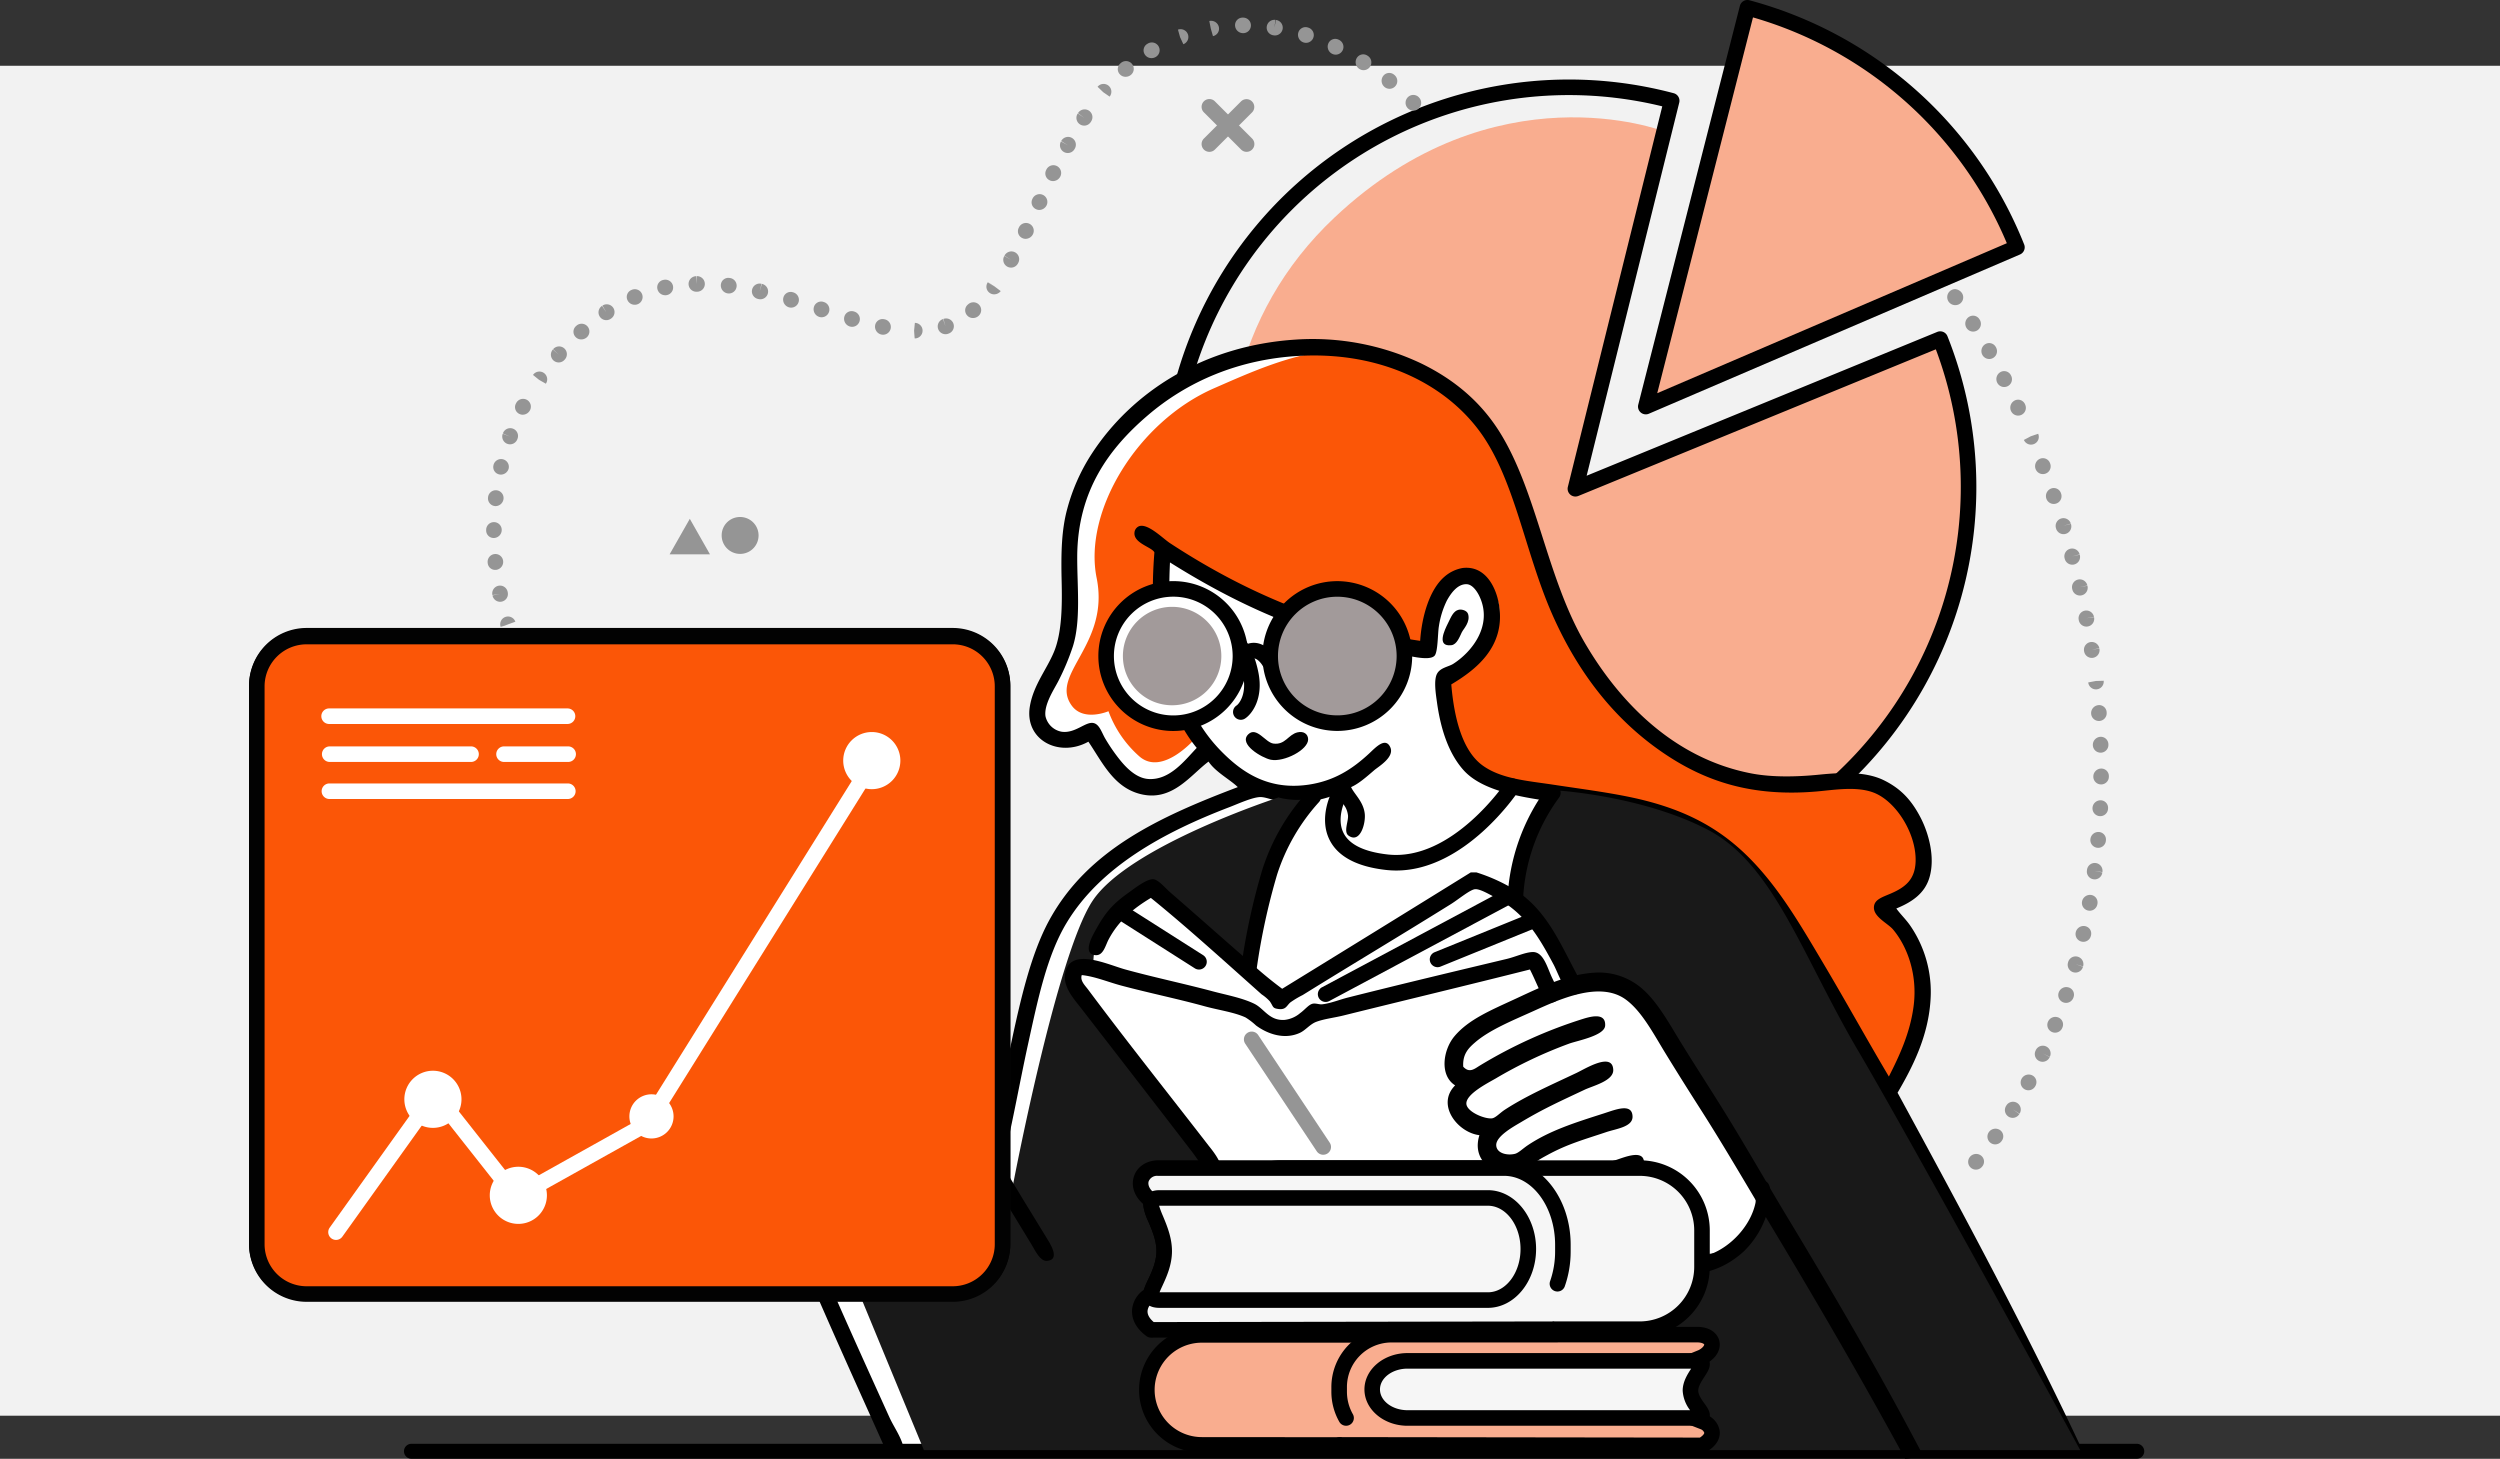 <?xml version="1.0" encoding="UTF-8"?> <svg xmlns="http://www.w3.org/2000/svg" width="763" height="445.229" viewBox="0 0 763 445.229"><rect x="0" y="0" width="763" height="445.229" fill="#333333" stroke="none"/><g id="Group_2023" data-name="Group 2023" transform="translate(-150 -2303.359)"><rect id="Rectangle_171" data-name="Rectangle 171" width="763" height="412" transform="translate(150 2323.432)" fill="#f2f2f2"></rect><g id="Group_2001" data-name="Group 2001" transform="translate(-1177.134 2040.27)"><path id="Path_1973" data-name="Path 1973" d="M2296.128,471.829l112.092-46.735s22.436,64.577-9.88,109.81c-37.181,52.043-131.129,73.828-165.288,43.319-33.463-29.888-73.992-130.786-11.019-190.176,48.9-46.12,100.311-26.408,100.311-26.408Z" transform="translate(-487.627 -58.551)" fill="#f9ad8f" fill-rule="evenodd"></path><g id="Group_1953" data-name="Group 1953" transform="translate(1681.436 287.359)"><path id="Path_1974" data-name="Path 1974" d="M2260.886,575.932a124.447,124.447,0,1,1,32.065-244.719,2.375,2.375,0,0,1,1.7,2.866L2266.389,447.96,2373.4,404.066a2.378,2.378,0,0,1,3.109,1.318,124.52,124.52,0,0,1-115.621,170.548Zm0-244.144a119.591,119.591,0,1,0,112.075,77.592l-109.1,44.753a2.376,2.376,0,0,1-3.208-2.769l28.818-116.139A120.122,120.122,0,0,0,2260.886,331.788Z" transform="translate(-2136.447 -327.038)"></path></g><path id="Path_1975" data-name="Path 1975" d="M2185.407,877.8h-361.9s-31.172-68.547-40.988-94.742-21.416-69.388-20.134-76.407a72.824,72.824,0,0,1,3.414-12.4s-2.247-6.314-1.438-9.35a14.807,14.807,0,0,1,1.438-3.956s-2.082-9.1,0-12.224,2.518-2.876,2.518-2.876-2.017-15.055,9.167-17.44,37.181-.178,34.88,8.81-9.9,3.391-13.486,2.876-6.262-2.788-8.989-.9a15.633,15.633,0,0,0-4.313,4.854,136.661,136.661,0,0,1,13.3,10.067c9.167,8.145,6.292,12.4,6.292,12.4l9.889-.719s1.336-10.081,4.495-13.483,10.174-7.169,9.527-2.878-1.985,10.9-1.617,16.18.5,10.029-2.876,16.54a53.025,53.025,0,0,1-8.629,11.686s10.286,27.107,17.259,39.73,20.675,34.877,20.675,34.877,10.553-58.267,18.156-70.832,25.572-28.994,40.99-35.236,18.878-7.551,18.878-7.551-1.013-.853-4.495-3.235-10.427-8.27-10.427-8.27-8.112,12.373-14.742,10.786-8.785-2.686-11.867-7.732a44.807,44.807,0,0,0-7.549-8.987s-12.025,6.579-14.383-2.7,7.562-17.661,8.27-26.788-.82-33.052,3.954-44.406c8.422-20.022,44.669-57.085,89.532-40.09s43.49,38.555,47.46,49.979,16.258,55.064,43.147,69.575,59.585,6.407,65.8,12.943,16.02,17.9,10.967,25.169A35.439,35.439,0,0,1,2125,711.864s12.351,5.078,11.146,23.37a95.74,95.74,0,0,1-8.808,33.258Z" transform="translate(-222.853 -171.243)" fill="#fff" fill-rule="evenodd"></path><path id="Path_1976" data-name="Path 1976" d="M2256.6,775.341a4.259,4.259,0,0,1,4.791,3.64l.816,6.079a4.263,4.263,0,0,1-8.451,1.126l-.818-6.082A4.247,4.247,0,0,1,2256.6,775.341Z" transform="translate(-527.267 -317.822)" fill-rule="evenodd"></path><path id="Path_1977" data-name="Path 1977" d="M2168.592,774.84a4.258,4.258,0,0,1,4.788,3.64l.818,6.079a4.262,4.262,0,0,1-8.45,1.124l-.816-6.079A4.242,4.242,0,0,1,2168.592,774.84Z" transform="translate(-472.661 -317.511)" fill-rule="evenodd"></path><g id="Group_1954" data-name="Group 1954" transform="translate(1666.959 539.143)"><path id="Path_1978" data-name="Path 1978" d="M2124.406,1010.331a2.368,2.368,0,0,1-1.273-.373l-23.731-15.1a2.374,2.374,0,1,1,2.55-4.006l23.731,15.1a2.376,2.376,0,0,1-1.277,4.379Z" transform="translate(-2098.301 -990.478)"></path></g><g id="Group_1955" data-name="Group 1955" transform="translate(1763.503 541.839)"><path id="Path_1979" data-name="Path 1979" d="M2355.064,1014.019a2.375,2.375,0,0,1-.894-4.576l28.764-11.686a2.374,2.374,0,0,1,1.786,4.4l-28.764,11.686A2.34,2.34,0,0,1,2355.064,1014.019Z" transform="translate(-2352.688 -997.581)"></path></g><g id="Group_1956" data-name="Group 1956" transform="translate(1729.344 534.651)"><path id="Path_1980" data-name="Path 1980" d="M2265.061,1012.872a2.376,2.376,0,0,1-1.122-4.472l55.19-29.483a2.376,2.376,0,0,1,2.238,4.192l-55.19,29.482A2.368,2.368,0,0,1,2265.061,1012.872Z" transform="translate(-2262.683 -978.639)"></path></g><g id="Group_1957" data-name="Group 1957" transform="translate(1706.762 577.902)"><path id="Path_1981" data-name="Path 1981" d="M2227.406,1130.223a2.374,2.374,0,0,1-1.981-1.06l-21.848-32.867a2.376,2.376,0,0,1,3.956-2.632l21.848,32.867a2.376,2.376,0,0,1-1.976,3.692Z" transform="translate(-2203.18 -1092.604)" fill="#959595"></path></g><g id="Group_1958" data-name="Group 1958" transform="translate(1450.423 703.736)"><path id="Path_1982" data-name="Path 1982" d="M2056.592,1428.729H1530.017a2.279,2.279,0,1,1,0-4.558h526.575a2.279,2.279,0,1,1,0,4.558Z" transform="translate(-1527.737 -1424.171)"></path></g><path id="Path_1983" data-name="Path 1983" d="M2100.008,662.687s-10.171,11.961-17.289,5.509a33.9,33.9,0,0,1-9.31-13.68s-7.569,3.278-11.207-1.709c-6.954-9.525,11.725-18.529,7.6-38.948s12.507-47.761,35.908-57.946c21.2-9.224,51.311-23.781,78.462,5.889,10.393,11.356,16.271,30.753,24.889,57.946,6.725,21.217,21.034,37.188,39.138,48.259,30.039,18.373,48.571,2.107,61.744,9.12,6.237,3.317,14.114,13.9,12.92,21.848s-11.4,15.2-11.4,15.2,13.11,10.881,11.211,25.458-10.449,30.966-10.449,30.966-37.416-64.7-47.117-73.525-44.881-15.145-58.325-17.668-18.938-4.7-23.37-10.639-7.788-24.7-7.788-24.7,25.456-14.247,14.25-27.358c-14.243-16.659-18.24,17.668-18.24,17.668s-24.8.927-44.456-9.689-36.669-19.187-36.669-19.187-4.031,7.409.192,23.367S2100.008,662.687,2100.008,662.687Z" transform="translate(-407.97 -174.362)" fill="#fb5607" fill-rule="evenodd"></path><g id="Group_1959" data-name="Group 1959" transform="translate(1628.425 366.574)"><path id="Path_1984" data-name="Path 1984" d="M2274.23,709.552c1.277,1.777,2.848,3.233,4.18,5.13a35.773,35.773,0,0,1,6.269,22.605c-.654,11.458-5.715,21.012-10.07,28.495,19.673,36.175,39.6,73.116,57.18,110.748a19.742,19.742,0,0,0-5.32-.382c-21.94-44.13-43.552-86.364-68.006-128.794-6.152-10.673-11.828-20.9-18.235-30.964-6.271-9.85-13.569-19.605-22.985-26.213-9.342-6.556-23.123-9.572-37.423-11.779-13.666-2.11-30.6-3-37.8-11.209-4.212-4.8-6.769-11.806-7.978-20.516-.371-2.659-1.024-6.76,0-8.738.974-1.888,3.531-2.146,4.938-3.039,5.76-3.658,12.236-11.835,7.978-20.706-.619-1.293-2.03-3.509-3.8-3.608-2.979-.172-5.064,3.131-6.077,4.938a26.811,26.811,0,0,0-2.471,7.979c-.355,2.129-.264,7.829-1.327,8.93-1.72,1.779-8.57-.217-11.588-.76-27.577-4.96-49.525-15.418-69.148-27.735-1.248,26.512,3.192,45.175,15.959,57.939,6.034,6.036,14.064,11.726,26.4,9.877,7.737-1.16,13.273-4.709,18.428-9.5,1.87-1.736,4.983-5.18,6.459-1.9,1.363,3.032-3.638,5.9-4.94,7.029-2.39,2.064-4.75,4.132-7.029,5.127.972,2.164,3.789,4.431,4.178,8.168.312,2.989-1.44,9.124-4.938,6.649-1.655-1.171.062-4.51-.192-6.267-.49-3.457-2.638-4.25-4.178-6.079a33.549,33.549,0,0,1-17.286,1.707c-1.861-.305-3.823-1.171-5.32-1.14-2.4.055-6.893,2.119-9.308,3.041-20.238,7.743-39.464,18.251-49.769,35.333-6.05,10.022-8.819,23.544-11.779,37.043-2.489,11.354-4.476,22.789-7.408,35.142-.522,2.2-1.512,3.368-2.658,3.42-3.884.174-2.008-6.21-1.522-8.548,2.2-10.574,4.28-20.248,6.459-30.394,2.842-13.225,6.013-27.19,11.589-37.422,11.724-21.525,33.688-31.6,57.557-40.654-2.435-2.376-6.735-4.535-8.928-7.788-5.541,4.114-11.116,12.409-20.9,9.879-8.068-2.089-11.5-9.628-15.767-15.958-8.962,4.987-19.619-.522-17.856-10.827,1.119-6.542,5.188-11.27,7.408-16.718,2.426-5.955,2.449-14.411,2.279-21.464-.208-8.706-.029-15.645,1.709-22.036a58.4,58.4,0,0,1,7.408-16.718c12.376-19.106,34.443-33.168,62.309-34.952a77.3,77.3,0,0,1,38.182,7.216c10.431,5.051,18.434,11.962,24.125,21.087,11.421,18.323,14.306,44.417,26.024,64.4,10.425,17.777,26.946,35.1,50.72,39.7,6.183,1.2,13.613,1.094,20.707.38,7.391-.744,14.428-.911,19.755,1.709,5.17,2.541,8.439,6.059,11.209,11.4,2.354,4.535,4.607,12.1,2.661,18.428C2282.839,704.985,2279,707.608,2274.23,709.552ZM2279.549,739c1.115-9.235-1.843-17.659-6.269-22.985-1.61-1.935-6-3.845-5.887-6.839.081-2.351,2.487-3.045,5.127-4.178,4.533-1.949,7.454-4.339,7.6-9.878.22-8.406-5.928-18.235-12.726-20.9-5.275-2.064-12.118-.839-17.478-.38-19.809,1.7-33.794-3.122-45.971-11.207q-22.421-14.891-34.764-42.932c-8.36-19.038-11.415-41.139-22.036-55.658-10.431-14.263-29.77-24.346-54.519-23.178-19.18.907-35.015,8.017-46.92,18.238-11.516,9.884-21.394,22.784-21.466,43.122-.031,9.1,1.166,19.445-1.33,27.353a74.4,74.4,0,0,1-4.37,10.447c-1.259,2.507-4.488,7.2-3.99,10.829a6.165,6.165,0,0,0,4.94,4.75c4.169.585,7.268-3.151,9.69-2.659,1.827.371,2.5,2.826,3.608,4.748a54.829,54.829,0,0,0,3.418,5.13c2.028,2.706,5.516,6.993,9.88,7.216,6.457.339,10.958-5.654,14.627-9.5-10.856-13.169-14.871-35.485-12.918-59.65-.626-1.6-6.43-2.774-6.079-6.079a2.276,2.276,0,0,1,1.332-1.9c2.647-1.085,7.343,3.717,9.495,5.13,21.373,14.014,46.581,25.565,76.364,29.824.491-7.447,2.844-15.633,7.411-19.567a11.458,11.458,0,0,1,5.507-2.659c7.124-.882,10.42,6.167,11.209,11.587,1.84,12.615-7.257,19.531-14.627,23.937.816,9.821,3.233,20.112,9.5,24.695,5.715,4.18,13.766,4.718,21.466,5.889,8.078,1.23,16.174,2.263,23.555,3.8,15.66,3.258,26.75,8.894,36.283,18.428,9.274,9.274,15.891,20.813,22.606,32.1,6.771,11.383,13.232,23.114,20.136,34.764C2275.066,754.7,2278.527,747.467,2279.549,739Z" transform="translate(-1996.764 -535.765)" fill-rule="evenodd"></path><path id="Path_1985" data-name="Path 1985" d="M2367.937,753.354c.889-.185,2.5.192,2.849,1.329.735,2.442-1.42,4.537-1.9,5.509-.676,1.368-1.49,3.791-3.229,3.988-4.524.513-2.139-4.474-.949-6.839C2365.511,755.741,2366.257,753.7,2367.937,753.354Z" transform="translate(-2224.012 -670.748)" fill-rule="evenodd"></path><path id="Path_1986" data-name="Path 1986" d="M2220.542,851.857c1.881-.441,3.181.511,3.23,2.089.1,3.235-7.39,7.078-11.4,6.269-2.627-.531-10.018-4.772-6.841-7.788,2.512-2.383,5.227,2.516,7.6,2.849C2216.815,855.793,2217.672,852.524,2220.542,851.857Z" transform="translate(-2125.818 -731.829)" fill-rule="evenodd"></path></g><path id="Path_1987" data-name="Path 1987" d="M1885.093,975.445s-7.591,26.725-22.832,32.18-14.921,1.8-14.921,1.8l37.393,90.61H2237.64s-50.646-92.778-67.778-121.89-25.761-56.917-45.844-67.419-46.382-12.045-46.382-12.045-8.854,11.914-9.889,17.8-2.336,16.183-2.336,16.183a12.539,12.539,0,0,1,8.629,6.651c2.733,5.693,8.808,17.978,8.808,17.978s8.546-7.691,19.6,4.854,38.653,58.609,38.653,58.609,2.731,10.933-5.394,15.64-15.1,3.775-15.1,3.775l-126.924-2.337-18.519-23.372s-43.47-54.01-43.868-57.708,5.216-4.314,5.216-4.314-.852-7.533,4.316-12.764,14.381-11.507,14.381-11.507l28.764,23.731s.334-20.019,5.575-30.561,14.021-20.315,14.021-20.315a21.986,21.986,0,0,1-9.886,0c-4.934-1.3-.721-.181-.721-.181s-45.81,14.838-56.809,31.642-24.27,86.834-24.27,86.834Z" transform="translate(-275.624 -394.374)" fill="#191919" fill-rule="evenodd"></path><g id="Group_1960" data-name="Group 1960" transform="translate(1556.284 577.601)"><path id="Path_1988" data-name="Path 1988" d="M1860.455,1092.785c.151,6.454-1.861,11.39-3.99,16.149a38.332,38.332,0,0,1-8.166,12.156c-6.038,5.751-14.736,11.229-25.646,10.449a23.3,23.3,0,0,1-9.5-3.231c-2.394-1.293-6.8-3.235-6.459-6.077a3.539,3.539,0,0,1,1.329-1.712c1.786-.69,4.9,2.57,6.459,3.421a23.383,23.383,0,0,0,7.6,2.659c11.137,1.151,20.121-5.369,25.074-11.017,4.366-4.976,7.264-11.722,8.93-19C1856.686,1093.961,1857.1,1089.946,1860.455,1092.785Z" transform="translate(-1806.677 -1091.811)" fill-rule="evenodd"></path><path id="Path_1989" data-name="Path 1989" d="M2584.356,1215.969v1.9a27.54,27.54,0,0,1-7.978,16.339c-4.2,3.915-10.151,7.119-16.719,6.839-.7-1.343-1.236-1.734-1.139-2.661.271-2.6,5.052-2.259,7.219-3.041,6.723-2.417,12.636-8.991,14.057-15.767.3-1.422-.411-6.233,1.9-6.647C2583.66,1212.578,2584.191,1214.156,2584.356,1215.969Z" transform="translate(-2273.179 -1166.933)" fill-rule="evenodd"></path></g><g id="Group_1961" data-name="Group 1961" transform="translate(1536.79 472.956)"><path id="Path_1990" data-name="Path 1990" d="M1781.182,816.077h8.548c6.572.857,13.662,2.5,17.478,6.269,3.558,3.511,4.357,11.433-1.329,13.488-8.276,2.989-18.443-6.706-23.557.95a40.824,40.824,0,0,1,13.108,7.408c3.337,2.738,7.748,6.676,8.548,11.968a9.908,9.908,0,0,1-1.9,7.407c-.642.9-2.037,1.749-2.279,2.848-.274,1.235.127,2.679,0,3.8-.466,4.14-2.042,6.267-3.229,9.69-.961,2.763-1.133,4.474-2.471,6.457a14.8,14.8,0,0,1-4.37,4.56c-5.482,3.452-15.87,1.495-13.3-6.837-2.555-1.363-7.071-.97-6.649-4.372.339-2.756,3.549-2.017,6.079-1.139s4.82,2.01,5.507,3.8c.873,2.265-.97,3.658.382,4.748,2.019,1.635,4.849-.134,6.267-1.329,12.115-10.218-9.681-23.3-21.466-19.565-9.441,2.993-6.142,20.584-3.988,30.394,1.609,7.32,4.132,16.445,6.459,23.745,13.553,42.539,30.855,80.377,48.059,118.347,1.574,3.475,4.173,6.7,4.558,10.637a16.575,16.575,0,0,0-5.887-1.14c-12.387-27.672-25.393-55.979-36.853-85.484-8.718-22.44-17.489-44.293-22.036-69.713-1.142-6.389-2.3-13.929-.95-20.709.391-1.962,1.863-4.32,1.9-5.89.038-1.636-1.04-3.945-1.139-6.266a15.7,15.7,0,0,1,1.139-6.839,20.13,20.13,0,0,1-.19-10.258c.663-2.52,2.926-4.528,3.231-6.079.663-3.38.683-5.892,1.709-8.548C1765.506,820.8,1771.531,817.23,1781.182,816.077Zm6.839,4.94c-12.737-.635-21.342,3.391-22.036,14.247a26.651,26.651,0,0,1,11.968.19c.337-3.226,4.058-6.206,7.409-6.651,6.163-.819,13.429,3.7,19.375,1.9C1806.128,823.386,1794.732,821.349,1788.021,821.017Zm6.459,28.872c-5.19-5.191-13.908-9.726-21.845-10.257-7.1-.475-11.279,2.12-10.639,8.928,13.8-6.364,30.857,2.125,36.285,11.969C1800.358,856.8,1797.067,852.475,1794.48,849.889Zm-22.416,1.332c-6.961.074-12.3,3.671-10.069,11.586,10.483-5.482,24.733.19,30.4,6.649.676.773,1.429,2.659,2.089,2.279C1797.241,859.773,1783.5,851.094,1772.065,851.221Z" transform="translate(-1755.31 -816.077)" fill-rule="evenodd"></path><path id="Path_1991" data-name="Path 1991" d="M1894.346,920.821c14.354,35.2,32.657,67,51.86,98.023,1.011,1.635,4.585,6.95.19,7.217-2.08.127-3.516-3.115-4.75-5.127-18.439-30.082-37.4-62.221-51.1-96.5-1.359.45-3.608.527-4.18-1.14-.649-1.9,1.662-3.63,2.851-4.75,4.058-3.821,8.2-8.1,10.449-13.3,1.895-4.386,2.121-8.909,2.279-13.488.169-4.919,1.309-8.969,1.9-13.865-6.654-.886-8.309,6.414-8.928,12.918-.262,2.733-.226,4.872-2.469,4.937-4.212.122-1.994-8.742-1.332-11.4,1.3-5.229,4.024-11.175,10.257-11.779,2.249-.219,5.593.4,6.839,2.659,1.791,3.242-.588,9.416-.947,13.108-.522,5.317-.366,10.026-1.332,13.867C1903.941,910.143,1899.292,915.465,1894.346,920.821Z" transform="translate(-1836.558 -851.106)" fill-rule="evenodd"></path><path id="Path_1992" data-name="Path 1992" d="M2510.642,1192.651c-1.971.181-3.491.816-5.508.95-12.877-23.675-26.489-47.13-41.223-71.615-6.9-11.464-13.809-23.469-21.276-35.144-3.454-5.4-7.214-11.376-10.827-17.286-3.5-5.726-7.113-12.631-11.969-16.148-7.944-5.754-20.313,0-28.3,3.61-6.314,2.858-13.214,5.652-17.666,9.5-1.963,1.693-3.85,3.559-3.61,7.407,1.917,2.114,3.529.579,5.13-.38a143.24,143.24,0,0,1,31.533-14.247c2.864-.884,6.857-1.725,6.649,2.091-.167,3.073-8.421,4.564-11.017,5.507a136.2,136.2,0,0,0-22.415,10.639c-2.546,1.467-8.912,4.7-8.928,7.6-.015,2.5,5.517,4.8,7.789,4.56,1.123-.122,2.39-1.621,3.988-2.658,6.524-4.246,14.3-7.632,21.846-11.211,2.667-1.261,10.987-6.5,11.209-.947.134,3.366-6.134,4.849-8.74,6.077-7.537,3.556-12.509,5.772-19.375,9.88-1.976,1.183-7.669,4.232-7.6,7.029.063,2.53,3.389,3.233,5.7,2.658,1.139-.282,2.406-1.607,3.988-2.658,6.758-4.495,14.365-6.866,23.176-9.69,3.527-1.128,8.625-3.271,8.74.952.086,3.185-4.978,3.739-7.978,4.748-7.02,2.356-11.831,3.638-18.048,7.029-2.24,1.221-6.649,3.543-6.459,6.079.251,3.364,6.208,1.5,8.738.76,6.633-1.931,11.672-3.17,18.617-5.32,2.6-.8,9.455-3.855,8.548,1.711-.373,2.29-4.537,2.93-7.408,3.8-3.4,1.027-5.655,1.625-8.74,2.469-9.036,2.475-24.453,9.78-25.644-3.988-5.905-.459-10.431-5.014-8.358-11.589-6.611-.771-13.312-9.276-7.409-15.2-4.827-3.036-3.71-10.831-.19-15.007,4.384-5.2,11.177-7.949,19-11.587s15.251-7.219,23.555-7.788a20.064,20.064,0,0,1,15.2,5.317c4.592,4.2,8.148,10.863,11.776,16.718,3.721,6,7.549,11.948,11.019,17.476,7.417,11.81,14.279,23.946,21.276,35.521C2484.473,1145.186,2498.058,1168.646,2510.642,1192.651Z" transform="translate(-2133.338 -958.238)" fill-rule="evenodd"></path><path id="Path_1993" data-name="Path 1993" d="M1919.3,1433.921c-.2.43-1.2.07-1.711.19C1917.776,1433.356,1918.732,1433.929,1919.3,1433.921Z" transform="translate(-1856 -1199.316)" fill-rule="evenodd"></path></g><path id="Path_1994" data-name="Path 1994" d="M2526.4,391.062l113.267-48.6a122.429,122.429,0,0,0-82.251-73.109Z" transform="translate(-696.972 -3.886)" fill="#f9ad8f" fill-rule="evenodd"></path><g id="Group_1962" data-name="Group 1962" transform="translate(1827.053 263.09)"><path id="Path_1995" data-name="Path 1995" d="M2522.517,389.551a2.374,2.374,0,0,1-2.3-2.962l31.016-121.709a2.372,2.372,0,0,1,1.1-1.46,2.345,2.345,0,0,1,1.811-.249,125,125,0,0,1,83.852,74.53,2.376,2.376,0,0,1-1.273,3.058l-113.267,48.6A2.375,2.375,0,0,1,2522.517,389.551ZM2555.235,268.4l-29.227,114.694,106.7-45.781A120.265,120.265,0,0,0,2555.235,268.4Z" transform="translate(-2520.141 -263.09)"></path></g><g id="Group_1963" data-name="Group 1963" transform="translate(1693.86 293.321)"><path id="Path_1996" data-name="Path 1996" d="M2182.922,358.859a2.368,2.368,0,0,1-1.68-.7L2169.879,346.8a2.375,2.375,0,1,1,3.36-3.359L2184.6,354.8a2.375,2.375,0,0,1-1.68,4.054Z" transform="translate(-2169.184 -342.747)" fill="#959595"></path></g><g id="Group_1964" data-name="Group 1964" transform="translate(1693.86 293.321)"><path id="Path_1997" data-name="Path 1997" d="M2171.559,358.859a2.375,2.375,0,0,1-1.68-4.054l11.363-11.363a2.376,2.376,0,0,1,3.36,3.359l-11.363,11.363A2.367,2.367,0,0,1,2171.559,358.859Z" transform="translate(-2169.184 -342.747)" fill="#959595"></path></g><path id="Path_1998" data-name="Path 1998" d="M1747.53,680.323l6.161,10.843h-12.326Z" transform="translate(-209.868 -258.888)" fill="#959595"></path><path id="Path_1999" data-name="Path 1999" d="M1788.78,678.857a5.631,5.631,0,1,1-5.543,5.632A5.588,5.588,0,0,1,1788.78,678.857Z" transform="translate(-235.849 -257.978)" fill="#959595" fill-rule="evenodd"></path><g id="Group_1965" data-name="Group 1965" transform="translate(1921.44 351.337)"><path id="Path_2000" data-name="Path 2000" d="M2777.593,764.34a2.374,2.374,0,0,1-1.8-3.92,2.462,2.462,0,0,1,3.389-.348,2.294,2.294,0,0,1,.375,3.251l-.156.19A2.371,2.371,0,0,1,2777.593,764.34Zm5.883-7.7a2.376,2.376,0,0,1-1.908-3.787,2.465,2.465,0,0,1,3.351-.6,2.3,2.3,0,0,1,.619,3.208c-.011.018-.135.192-.149.21A2.374,2.374,0,0,1,2783.475,756.635Zm5.329-8.1a2.377,2.377,0,0,1-2.048-3.572c.011-.023.124-.206.135-.226a2.375,2.375,0,1,1,4.029,2.518L2788.906,746l1.951,1.359A2.374,2.374,0,0,1,2788.8,748.539Zm4.811-8.415a2.377,2.377,0,0,1-2.087-3.507,2.457,2.457,0,0,1,3.246-1.051,2.3,2.3,0,0,1,1.038,3.111c-.006.011-.1.19-.106.2A2.38,2.38,0,0,1,2793.615,740.124Zm4.311-8.7a2.332,2.332,0,0,1-.929-.192,2.361,2.361,0,0,1-1.252-3.093c.014-.036.108-.242.124-.276a2.375,2.375,0,1,1,4.282,2.057l-2.141-1.029,2.107,1.1A2.394,2.394,0,0,1,2797.926,731.429Zm3.827-8.885a2.338,2.338,0,0,1-.924-.19,2.372,2.372,0,0,1-1.262-3.111,2.455,2.455,0,0,1,3.111-1.366,2.3,2.3,0,0,1,1.361,2.966c-.009.025-.088.226-.1.249A2.372,2.372,0,0,1,2801.753,722.545Zm3.342-9.093a2.377,2.377,0,0,1-2.245-3.154,2.46,2.46,0,0,1,3.038-1.562,2.3,2.3,0,0,1,1.521,2.91c0,.009-.068.2-.07.208A2.381,2.381,0,0,1,2805.1,713.452Zm2.876-9.252a2.377,2.377,0,0,1-2.3-2.973c.007-.025.065-.235.075-.26a2.374,2.374,0,1,1,4.553,1.348l-2.276-.674,2.247.78A2.377,2.377,0,0,1,2807.971,704.2Zm2.4-9.384a2.433,2.433,0,0,1-.579-.072,2.374,2.374,0,0,1-1.727-2.881,2.456,2.456,0,0,1,2.871-1.827,2.293,2.293,0,0,1,1.793,2.733c0,.02-.052.226-.057.246A2.376,2.376,0,0,1,2810.374,694.816Zm1.946-9.489a2.38,2.38,0,0,1-2.338-2.808,2.465,2.465,0,0,1,2.776-2,2.3,2.3,0,0,1,1.931,2.661s-.037.2-.037.2A2.376,2.376,0,0,1,2812.321,685.328Zm1.506-9.57a2.5,2.5,0,0,1-.264-.016,2.374,2.374,0,0,1-2.1-2.622c0-.025.031-.237.034-.262a2.375,2.375,0,1,1,4.7.674l-2.352-.337,2.335.45A2.378,2.378,0,0,1,2813.826,675.758Zm1.07-9.626a1.946,1.946,0,0,1-.256-.016,2.371,2.371,0,0,1-2.107-2.613,2.44,2.44,0,0,1,2.579-2.206,2.294,2.294,0,0,1,2.167,2.439c0,.027-.021.247-.025.274A2.374,2.374,0,0,1,2814.9,666.131Zm.651-9.667c-.057,0-.113,0-.171,0a2.377,2.377,0,0,1-2.2-2.539,2.441,2.441,0,0,1,2.5-2.3,2.3,2.3,0,0,1,2.251,2.36c0,.029-.011.247-.014.276A2.375,2.375,0,0,1,2815.546,656.464Zm.249-9.683a2.373,2.373,0,0,1-2.374-2.374,2.456,2.456,0,0,1,2.374-2.469,2.294,2.294,0,0,1,2.374,2.279v.19A2.373,2.373,0,0,1,2815.8,646.781Zm-.145-9.69a2.373,2.373,0,0,1-2.372-2.29,2.46,2.46,0,0,1,2.286-2.553,2.317,2.317,0,0,1,2.455,2.2l.007.19a2.378,2.378,0,0,1-2.29,2.457Zm-.525-9.674a2.376,2.376,0,0,1-2.367-2.2,2.46,2.46,0,0,1,2.194-2.634,2.287,2.287,0,0,1,2.531,2.1l.014.19a2.376,2.376,0,0,1-2.2,2.539C2815.239,627.418,2815.182,627.418,2815.126,627.418Zm-.9-9.646a2.374,2.374,0,0,1-2.358-2.117l2.34-.447,2.36-.253-2.36.253,2.38-.069a2.374,2.374,0,0,1-2.1,2.619A2.6,2.6,0,0,1,2814.226,617.772Zm-1.27-9.606a2.374,2.374,0,0,1-2.336-1.958c0-.025-.038-.237-.043-.263a2.376,2.376,0,0,1,4.7-.683l-2.351.342,2.367-.23a2.374,2.374,0,0,1-1.92,2.755A2.445,2.445,0,0,1,2812.956,608.166Zm-1.635-9.553a2.374,2.374,0,0,1-2.317-1.868c-.006-.027-.047-.241-.054-.268a2.376,2.376,0,0,1,4.675-.85l-2.338.425,2.356-.32a2.373,2.373,0,0,1-2.322,2.881Zm-1.987-9.484a2.375,2.375,0,0,1-2.3-1.779c-.007-.029-.057-.245-.063-.274a2.374,2.374,0,1,1,4.639-1.013l-2.319.506,2.342-.41a2.377,2.377,0,0,1-1.7,2.895A2.431,2.431,0,0,1,2809.334,589.13Zm-2.328-9.41a2.374,2.374,0,0,1-2.277-1.7c-.009-.026-.066-.235-.073-.262a2.375,2.375,0,0,1,4.6-1.192l-2.3.6,2.326-.492a2.377,2.377,0,0,1-2.277,3.05Zm-2.666-9.318a2.377,2.377,0,0,1-2.249-1.611l-.084-.271a2.375,2.375,0,0,1,4.553-1.35l-2.277.675,2.306-.582a2.377,2.377,0,0,1-2.25,3.139Zm-2.993-9.221a2.378,2.378,0,0,1-2.25-1.611,2.458,2.458,0,0,1,1.456-3.1,2.3,2.3,0,0,1,2.982,1.395l.061.18a2.377,2.377,0,0,1-2.249,3.139Zm-3.312-9.111a2.378,2.378,0,0,1-2.223-1.536,2.46,2.46,0,0,1,1.343-3.147,2.3,2.3,0,0,1,3.027,1.278s.072.187.075.191a2.375,2.375,0,0,1-2.222,3.214Zm-3.622-8.991a2.379,2.379,0,0,1-2.184-1.435l2.107-1.116,2.186-.926-2.186.926,2.256-.765a2.376,2.376,0,0,1-2.179,3.315Zm-3.941-8.862a2.374,2.374,0,0,1-2.175-1.419,2.456,2.456,0,0,1,1.148-3.2,2.3,2.3,0,0,1,3.093,1.064c.009.018.1.209.1.227a2.374,2.374,0,0,1-2.17,3.331Zm-4.246-8.719a2.372,2.372,0,0,1-2.135-1.331,2.456,2.456,0,0,1,1.02-3.249,2.3,2.3,0,0,1,3.133.94c.009.017.1.2.11.219a2.374,2.374,0,0,1-2.129,3.419Zm-4.567-8.554a2.379,2.379,0,0,1-2.091-1.244,2.459,2.459,0,0,1,.888-3.289,2.291,2.291,0,0,1,3.17.815c.009.015.111.2.12.211a2.377,2.377,0,0,1-2.087,3.507Zm-4.917-8.364a2.373,2.373,0,0,1-2.053-1.178,2.455,2.455,0,0,1,.764-3.305,2.294,2.294,0,0,1,3.188.669c.018.026.133.215.149.242a2.374,2.374,0,0,1-2.048,3.572Zm-5.4-8.076a2.445,2.445,0,0,1-.127-4.889,2.766,2.766,0,0,1,2,1.052,2.376,2.376,0,0,1-1.869,3.837Z" transform="translate(-2768.846 -495.616)" fill="#959595"></path></g><g id="Group_1969" data-name="Group 1969" transform="translate(1475.511 268.459)"><g id="Group_1966" data-name="Group 1966" transform="translate(4.292 182.787)"><path id="Path_2001" data-name="Path 2001" d="M1605.3,762.081l2.252-.756-2.27.7a2.374,2.374,0,0,1,4.485-1.56Z" transform="translate(-1605.153 -758.872)" fill="#959595"></path></g><g id="Group_1967" data-name="Group 1967" transform="translate(0)"><path id="Path_2002" data-name="Path 2002" d="M1598.107,455.534a2.378,2.378,0,0,1-2.335-1.95l2.337-.425-2.358.31a2.375,2.375,0,0,1,4.644-1l.052.26a2.377,2.377,0,0,1-1.913,2.762A2.425,2.425,0,0,1,1598.107,455.534Zm-1.456-9.734a2.276,2.276,0,0,1-2.329-2.028c0-.029-.025-.246-.027-.274a2.375,2.375,0,1,1,4.738-.339,2.458,2.458,0,0,1-2.15,2.63C1596.807,445.8,1596.728,445.8,1596.651,445.8Zm-.432-9.736a2.294,2.294,0,0,1-2.374-2.279v-.191a2.374,2.374,0,1,1,4.748,0A2.457,2.457,0,0,1,1596.219,436.064Zm.538-9.73a2.364,2.364,0,0,1-2.354-2.532l.02-.19a2.374,2.374,0,1,1,4.721.506A2.476,2.476,0,0,1,1596.757,426.334Zm1.61-9.61a2.176,2.176,0,0,1-.509-.059,2.294,2.294,0,0,1-1.8-2.724c0-.026.054-.24.061-.266a2.375,2.375,0,0,1,4.6,1.171A2.5,2.5,0,0,1,1598.367,416.723Zm2.76-9.249a2.374,2.374,0,0,1-2.222-3.214l2.222.839-2.184-.944a2.376,2.376,0,0,1,4.5,1.528c-.009.025-.084.229-.093.254A2.378,2.378,0,0,1,1601.127,407.475Zm3.87-9.035a2.233,2.233,0,0,1-1.035-.251,2.294,2.294,0,0,1-1.056-3.118l.089-.169a2.375,2.375,0,1,1,4.214,2.191A2.524,2.524,0,0,1,1605,398.439Zm7.067-9.464-2.071-1.179-1.854-1.493a2.374,2.374,0,1,1,3.925,2.672Zm3.914-6.489a2.375,2.375,0,0,1-1.761-3.969l1.761,1.594-1.693-1.669a2.374,2.374,0,0,1,3.64,3.05c-.018.022-.165.19-.186.213A2.368,2.368,0,0,1,1615.978,382.486Zm6.893-7.028a2.326,2.326,0,0,1-1.748-.758,2.3,2.3,0,0,1,.106-3.279c.009-.007.158-.141.167-.148a2.374,2.374,0,1,1,3.138,3.563A2.522,2.522,0,0,1,1622.871,375.458Zm101.771-.3c-.041,0-.192-2.378-.192-2.378l.233-2.372a2.375,2.375,0,0,1-.04,4.75Zm-9.665-1.134a2.389,2.389,0,0,1-.518-.057,2.462,2.462,0,0,1-1.9-2.824,2.3,2.3,0,0,1,2.688-1.864l.246.05a2.375,2.375,0,0,1-.513,4.694Zm19.056-.159a2.375,2.375,0,0,1-.751-4.628l.751,2.253-.635-2.292a2.375,2.375,0,1,1,1.632,4.461l-.246.085A2.356,2.356,0,0,1,1734.033,373.87Zm-9.584-1.086.043-2.375Zm-18.918-1.162a2.358,2.358,0,0,1-.674-.1,2.459,2.459,0,0,1-1.7-2.978,2.293,2.293,0,0,1,2.86-1.629l.183.054a2.375,2.375,0,0,1-.674,4.652Zm-75.02-2.041a2.375,2.375,0,0,1-1.291-4.37l1.289,2-1.166-2.074A2.375,2.375,0,0,1,1632,369.07l-.2.131A2.367,2.367,0,0,1,1630.512,369.581Zm111.913-.65a2.33,2.33,0,0,1-1.79-.8,2.294,2.294,0,0,1,.169-3.256c.02-.019.188-.163.21-.181a2.375,2.375,0,1,1,3.007,3.676A2.522,2.522,0,0,1,1742.425,368.93Zm-46.2-.23a2.371,2.371,0,0,1-.778-.131,2.455,2.455,0,0,1-1.567-3.018,2.3,2.3,0,0,1,2.876-1.55l.247.08a2.375,2.375,0,0,1-.778,4.619Zm-9.3-2.938a2.379,2.379,0,0,1-.712-.11,2.457,2.457,0,0,1-1.65-2.986,2.293,2.293,0,0,1,2.853-1.611c.014,0,.21.062.221.067a2.375,2.375,0,0,1-.712,4.64Zm-47.723-.88a2.4,2.4,0,0,1-2.233-1.419,2.293,2.293,0,0,1,1.173-3.076l.176-.075a2.375,2.375,0,0,1,1.849,4.375A2.484,2.484,0,0,1,1639.207,364.883Zm38.309-1.674a2.37,2.37,0,0,1-.5-.053c-.021,0-.224-.051-.244-.055a2.375,2.375,0,0,1,1.112-4.619l-.556,2.309.683-2.279a2.375,2.375,0,0,1-.5,4.7Zm-28.994-1.23a2.44,2.44,0,0,1-2.4-1.871,2.3,2.3,0,0,1,1.734-2.788l.21-.045a2.375,2.375,0,0,1,.949,4.655A2.473,2.473,0,0,1,1648.522,361.979Zm100.356-.276a2.269,2.269,0,0,1-1.368-.447,2.294,2.294,0,0,1-.545-3.236l1.911,1.412L1747,357.977l1.992,1.3,1.895,1.431A2.532,2.532,0,0,1,1748.878,361.7Zm-80.94-.258a2.377,2.377,0,0,1-.3-.018,2.459,2.459,0,0,1-2.157-2.663,2.285,2.285,0,0,1,2.555-2.074l.19.024a2.375,2.375,0,0,1-.292,4.731Zm-9.916-.538a2.375,2.375,0,0,1-.043-4.75l.043,2.375.111-2.378a2.375,2.375,0,0,1,.163,4.748l-.231.006Zm96.022-7.359a2.376,2.376,0,0,1-2.06-3.553l2.061,1.178-2.014-1.263a2.375,2.375,0,1,1,4.214,2.191c-.014.028-.122.223-.138.25A2.373,2.373,0,0,1,1754.044,353.548Zm4.442-8.782a2.242,2.242,0,0,1-.995-.23,2.294,2.294,0,0,1-1.135-3.054c.011-.028.11-.228.124-.255a2.375,2.375,0,1,1,4.214,2.191A2.528,2.528,0,0,1,1758.486,344.766Zm4.169-8.82a2.213,2.213,0,0,1-.952-.211,2.294,2.294,0,0,1-1.177-3.073l.081-.173a2.374,2.374,0,1,1,4.3,2.023A2.519,2.519,0,0,1,1762.655,335.946Zm4.194-8.807a2.242,2.242,0,0,1-.995-.231,2.294,2.294,0,0,1-1.135-3.054c.011-.028.11-.228.124-.255a2.375,2.375,0,1,1,4.214,2.191A2.529,2.529,0,0,1,1766.848,327.139Zm4.5-8.565a2.377,2.377,0,0,1-2.071-3.536l2.073,1.161-2-1.282a2.375,2.375,0,0,1,4.2,2.227c-.009.016-.111.2-.118.216A2.377,2.377,0,0,1,1771.348,318.574Zm5.019-8.361a2.374,2.374,0,0,1-1.96-3.711l1.962,1.336-1.894-1.437a2.374,2.374,0,1,1,4,2.555c-.011.021-.131.2-.145.218A2.368,2.368,0,0,1,1776.366,310.214Zm7.761-8.853-1.96-1.356-1.716-1.65a2.374,2.374,0,1,1,3.676,3.006Zm85.423-2.388a2.365,2.365,0,0,1-1.5-.537,2.459,2.459,0,0,1-.42-3.389,2.3,2.3,0,0,1,3.253-.427l.174.14a2.375,2.375,0,0,1-1.506,4.213ZM1789,295.306a2.324,2.324,0,0,1-1.779-.79,2.292,2.292,0,0,1,.158-3.268l.186-.162a2.375,2.375,0,1,1,3.057,3.635A2.521,2.521,0,0,1,1789,295.306Zm72.632-2.021a2.372,2.372,0,0,1-1.287-.38,2.46,2.46,0,0,1-.8-3.32,2.3,2.3,0,0,1,3.183-.792c.009.007.183.117.192.122a2.375,2.375,0,0,1-1.291,4.37Zm-64.719-3.679a2.375,2.375,0,0,1-2.073-1.144,2.293,2.293,0,0,1,.742-3.178l.233-.137a2.375,2.375,0,1,1,2.32,4.144A2.5,2.5,0,0,1,1796.91,289.606Zm56.2-1.057a2.36,2.36,0,0,1-1.027-.235,2.458,2.458,0,0,1-1.2-3.209,2.293,2.293,0,0,1,3.083-1.154l.172.084a2.374,2.374,0,0,1-1.031,4.515Zm-46.489-3.183-1-2.161-.646-2.293a2.375,2.375,0,0,1,1.65,4.454Zm37.441-.424a2.377,2.377,0,0,1-.712-.109,2.456,2.456,0,0,1-1.644-3.007,2.3,2.3,0,0,1,2.885-1.581l.183.058a2.375,2.375,0,0,1-.712,4.64Zm-28.4-2.045-.662-2.291-.457-2.331a2.44,2.44,0,0,1,2.921,1.848A2.33,2.33,0,0,1,1815.665,282.9Zm18.925-.208a2.481,2.481,0,0,1-.339-.024l-.231-.036a2.375,2.375,0,0,1,.755-4.689l-.378,2.344.527-2.322a2.375,2.375,0,0,1-.335,4.726Zm-9.713-.7a2.458,2.458,0,0,1-2.471-2.332,2.3,2.3,0,0,1,2.236-2.414l.194,0a2.375,2.375,0,0,1,.082,4.75Z" transform="translate(-1593.845 -277.237)" fill="#959595"></path></g><g id="Group_1968" data-name="Group 1968" transform="translate(280.603 23.604)"><path id="Path_2003" data-name="Path 2003" d="M2335.61,344.228a2.363,2.363,0,0,1-1.817-.845,2.409,2.409,0,0,1,.206-3.333,2.338,2.338,0,0,1,3.28.11c.029.033.117.129.145.164a2.373,2.373,0,0,1-1.813,3.9Z" transform="translate(-2333.22 -339.432)" fill="#959595"></path></g></g><g id="Group_1976" data-name="Group 1976" transform="translate(1672.626 617.214)"><g id="Group_1973" data-name="Group 1973" transform="translate(24.226)"><g id="Group_1970" data-name="Group 1970" transform="translate(2.373 2.374)"><path id="Path_2004" data-name="Path 2004" d="M2202.32,1202.445h109.363a19,19,0,0,1,19,19v11.175a19,19,0,0,1-19,19H2202.32a19,19,0,0,1-19-19v-11.175A19,19,0,0,1,2202.32,1202.445Z" transform="translate(-2183.323 -1202.445)" fill="#f6f6f6" fill-rule="evenodd"></path></g><g id="Group_1972" data-name="Group 1972"><g id="Group_1971" data-name="Group 1971"><path id="Path_2005" data-name="Path 2005" d="M2307.8,1250.109H2198.44a21.4,21.4,0,0,1-21.371-21.373v-11.175a21.393,21.393,0,0,1,21.371-21.371H2307.8a21.4,21.4,0,0,1,21.373,21.371v11.175A21.4,21.4,0,0,1,2307.8,1250.109Zm-109.363-49.172a16.644,16.644,0,0,0-16.624,16.624v11.175a16.644,16.644,0,0,0,16.624,16.626H2307.8a16.645,16.645,0,0,0,16.626-16.626v-11.175a16.644,16.644,0,0,0-16.626-16.624Z" transform="translate(-2177.069 -1196.19)"></path></g></g></g><g id="Group_1974" data-name="Group 1974"><path id="Path_2006" data-name="Path 2006" d="M2246.944,1237.792a29.873,29.873,0,0,0,1.675-9.966v-1.956c0-13.04-8.028-23.426-17.957-23.426h-105.7c-5.618.172-7.4,6.278-1.856,9.947-1.287,2.7,3.825,8.338,3.825,15.254,0,6.407-3.909,10.919-4.184,13.549-2.48.943-5.989,6.1.178,10.625l122.254-.194Z" transform="translate(-2117.113 -1200.071)" fill="#f6f6f6" fill-rule="evenodd"></path><path id="Path_2007" data-name="Path 2007" d="M2119.05,1250.313a2.382,2.382,0,0,1-1.406-.459c-4.352-3.2-4.589-6.708-4.345-8.516a8.28,8.28,0,0,1,3.495-5.593,23.664,23.664,0,0,1,1.3-3.05c1.151-2.4,2.584-5.381,2.584-8.93,0-3.136-1.257-6.064-2.365-8.643a15.449,15.449,0,0,1-1.673-5.6c-2.613-2.272-3.716-5.3-2.9-8.177.859-3.025,3.712-5.051,7.269-5.159h105.768c11.211,0,20.331,11.573,20.331,25.8v1.956a32.077,32.077,0,0,1-1.811,10.759,2.375,2.375,0,0,1-4.476-1.587,27.331,27.331,0,0,0,1.54-9.172v-1.956c0-11.607-6.99-21.052-15.584-21.052h-105.7a2.727,2.727,0,0,0-2.771,1.712c-.279.979.16,2.514,2.227,3.882a2.378,2.378,0,0,1,.834,3,14.961,14.961,0,0,0,1.307,3.717c1.225,2.853,2.747,6.4,2.747,10.517,0,4.63-1.763,8.3-3.05,10.985a13.158,13.158,0,0,0-1.146,2.813,2.376,2.376,0,0,1-1.52,1.971,3.4,3.4,0,0,0-1.709,2.444c-.194,1.429.8,2.681,1.865,3.586l121.428-.192a2.374,2.374,0,1,1,.009,4.748l-122.254.194Z" transform="translate(-2113.234 -1196.19)"></path></g><g id="Group_1975" data-name="Group 1975" transform="translate(3.414 9.117)"><path id="Path_2008" data-name="Path 2008" d="M2231.309,1226.469H2131.224c-6.816,0,1.3,7.619,1.3,16.226s-8.12,14.944-1.3,14.944h100.084c6.816,0,12.344-6.977,12.344-15.584S2238.125,1226.469,2231.309,1226.469Z" transform="translate(-2126.12 -1224.095)" fill="#f6f6f6" fill-rule="evenodd"></path><path id="Path_2009" data-name="Path 2009" d="M2227.418,1256.131H2127.334c-.821,0-3.319,0-4.526-1.886-1.268-1.98-.226-4.241.981-6.857,1.1-2.394,2.476-5.372,2.476-8.575,0-3.142-1.338-6.35-2.41-8.925-1.271-3.046-2.367-5.675-.96-7.782,1.261-1.892,3.653-1.892,4.44-1.892h100.084c8.116,0,14.718,8.055,14.718,17.96S2235.534,1256.131,2227.418,1256.131Zm-100.2-4.75c.111,0,100.2,0,100.2,0,5.5,0,9.97-5.926,9.97-13.21s-4.474-13.212-9.97-13.212H2127.334c-.1,0-.183,0-.262.007a29.966,29.966,0,0,0,1.167,3.093c1.236,2.966,2.774,6.658,2.774,10.752,0,4.246-1.682,7.9-2.909,10.562C2127.811,1250.006,2127.454,1250.78,2127.223,1251.381Z" transform="translate(-2122.229 -1220.214)"></path></g></g><g id="Group_1983" data-name="Group 1983" transform="translate(1674.781 668.047)"><g id="Group_1977" data-name="Group 1977" transform="translate(0 0.077)"><path id="Path_2010" data-name="Path 2010" d="M2141.949,1336.591h113.789a16.828,16.828,0,0,1,.082,33.656l-113.871-.088a16.784,16.784,0,0,1,0-33.568Z" transform="translate(-2122.791 -1334.217)" fill="#f9ad8f" fill-rule="evenodd"></path><path id="Path_2011" data-name="Path 2011" d="M2251.939,1368.74l-113.873-.088a19.158,19.158,0,0,1,0-38.316h113.789a19.2,19.2,0,0,1,.082,38.4Zm-113.871-33.656a14.41,14.41,0,1,0,0,28.82l113.873.089a14.455,14.455,0,0,0-.083-28.909Z" transform="translate(-2118.91 -1330.336)"></path></g><g id="Group_1978" data-name="Group 1978" transform="translate(58.699 0)"><path id="Path_2012" data-name="Path 2012" d="M2281.947,1361.825a16.129,16.129,0,0,1-2.113-7.994V1352.5a15.972,15.972,0,0,1,15.848-16.092l93.648-.016c4.954.117,6.009,4.415,1.11,6.92L2366,1353.286l24.756,9.656c2.186.642,5.279,4.155-.158,7.243l-110.507-.151Z" transform="translate(-2277.46 -1334.015)" fill="#f9ad8f" fill-rule="evenodd"></path><path id="Path_2013" data-name="Path 2013" d="M2386.716,1368.678l-110.509-.151a2.374,2.374,0,0,1,0-4.748l109.842.149c1.008-.665,1.352-1.23,1.324-1.474a1.864,1.864,0,0,0-1.171-1.114l-24.95-9.722a2.377,2.377,0,0,1-.034-4.413l24.439-9.977c1.382-.714,1.743-1.544,1.7-1.707-.029-.131-.576-.606-1.973-.64l-93.591.016a13.614,13.614,0,0,0-13.474,13.718v1.334a13.822,13.822,0,0,0,1.8,6.821,2.374,2.374,0,1,1-4.128,2.347,18.554,18.554,0,0,1-2.424-9.167v-1.334a18.365,18.365,0,0,1,18.222-18.466l93.648-.016c4.135.1,6.084,2.3,6.547,4.329.48,2.1-.411,5.062-4.356,7.079l-19.115,7.811,19.214,7.495a6.39,6.39,0,0,1,4.356,5.06c.165,1.429-.161,4.164-4.205,6.461A2.373,2.373,0,0,1,2386.716,1368.678Z" transform="translate(-2273.578 -1330.134)"></path></g><g id="Group_1982" data-name="Group 1982" transform="translate(68.777 8)"><g id="Group_1979" data-name="Group 1979" transform="translate(2.374 2.374)"><path id="Path_2014" data-name="Path 2014" d="M2317.178,1357.47h87.483c5.957,0-1.142,4.26-1.142,9.075s7.1,8.36,1.142,8.36h-87.483c-5.957,0-10.788-3.9-10.788-8.718S2311.221,1357.47,2317.178,1357.47Z" transform="translate(-2306.39 -1357.47)" fill="#f6f6f6" fill-rule="evenodd"></path></g><g id="Group_1981" data-name="Group 1981"><g id="Group_1980" data-name="Group 1980"><path id="Path_2015" data-name="Path 2015" d="M2400.78,1373.4H2313.3c-7.259,0-13.162-4.976-13.162-11.092s5.9-11.091,13.162-11.091h87.483c.918,0,3.357,0,4.381,1.89,1.008,1.861-.147,3.635-1.266,5.352-.839,1.286-1.884,2.887-1.884,4.207s1.059,2.785,1.908,3.965c1.04,1.443,2.218,3.077,1.291,4.886C2404.245,1373.4,2401.817,1373.4,2400.78,1373.4Zm-87.483-17.435c-4.639,0-8.414,2.846-8.414,6.344s3.775,6.344,8.414,6.344h86.233a10.692,10.692,0,0,1-2.265-5.987c0-2.677,1.472-4.992,2.586-6.7Z" transform="translate(-2300.135 -1351.215)"></path></g></g></g></g><g id="Group_1984" data-name="Group 1984" transform="translate(1731.541 500.673)"><path id="Path_2016" data-name="Path 2016" d="M2290.2,917.209a28.15,28.15,0,0,1-3.12-.174c-8.774-.981-14.541-4.006-17.139-8.989-3.631-6.97.572-14.849.753-15.181a2.375,2.375,0,1,1,4.173,2.27c-.029.054-3.176,6.03-.7,10.737,1.829,3.482,6.353,5.65,13.445,6.443,19.7,2.177,35.888-21.9,36.05-22.144a2.374,2.374,0,1,1,3.957,2.627C2326.928,893.84,2311.171,917.209,2290.2,917.209Z" transform="translate(-2268.47 -889.11)"></path></g><g id="Group_1985" data-name="Group 1985" transform="translate(1703.276 459.277)"><path id="Path_2017" data-name="Path 2017" d="M2196.369,788.584a2.253,2.253,0,0,1-.4-.035,2.359,2.359,0,0,1-1.949-2.69,6.839,6.839,0,0,1,5.58-5.754c3.678-.581,6.538,2.5,7.633,4.4a2.375,2.375,0,0,1-4.11,2.38c-.29-.49-1.594-2.261-2.8-2.084-1.273.2-1.583,1.66-1.614,1.827A2.4,2.4,0,0,1,2196.369,788.584Z" transform="translate(-2193.994 -780.033)"></path></g><path id="Path_2018" data-name="Path 2018" d="M2245.941,744a15.062,15.062,0,1,1-15.041,15.061A15.049,15.049,0,0,1,2245.941,744Zm0-4.275a19.338,19.338,0,1,0,19.314,19.336,19.349,19.349,0,0,0-19.314-19.336Z" transform="translate(-510.965 -295.743)" fill="#fff"></path><circle id="Ellipse_67" data-name="Ellipse 67" cx="20.397" cy="20.397" r="20.397" transform="translate(1710.298 477.929) rotate(-74.872)" fill="#a29a9a" style="mix-blend-mode: screen;isolation: isolate"></circle><g id="Group_1986" data-name="Group 1986" transform="translate(1712.486 440.458)"><path id="Path_2019" data-name="Path 2019" d="M2241.086,776.157A22.855,22.855,0,1,1,2263.91,753.3,22.865,22.865,0,0,1,2241.086,776.157Zm0-40.96a18.106,18.106,0,1,0,18.077,18.106A18.112,18.112,0,0,0,2241.086,735.2Z" transform="translate(-2218.261 -730.448)"></path></g><g id="Group_1987" data-name="Group 1987" transform="translate(1687.814 450.6)"><path id="Path_2020" data-name="Path 2020" d="M2171.273,789.341a2.376,2.376,0,0,1-1.3-4.365c.71-.462,3.131-3.356,2.019-9.064-3.1-15.864-15.457-14.02-15.981-13.932a2.375,2.375,0,1,1-.769-4.687c.163-.029,17.444-2.626,21.412,17.71,1.544,7.922-2,12.59-4.09,13.951A2.362,2.362,0,0,1,2171.273,789.341Z" transform="translate(-2153.252 -757.171)"></path></g><path id="Path_2021" data-name="Path 2021" d="M2133.558,757.323a20.4,20.4,0,1,1-20.394-20.4A20.4,20.4,0,0,1,2133.558,757.323Z" transform="translate(-427.906 -294.009)" fill="#a29a9a" fill-rule="evenodd" style="mix-blend-mode: screen;isolation: isolate"></path><path id="Path_2022" data-name="Path 2022" d="M2113.483,743.692a15.021,15.021,0,1,1-14.991,15.019,15.023,15.023,0,0,1,14.991-15.019Zm0-4.532a19.552,19.552,0,1,0,19.522,19.551,19.537,19.537,0,0,0-19.522-19.551Z" transform="translate(-428.649 -295.395)" fill="#fff"></path><g id="Group_1988" data-name="Group 1988" transform="translate(1662.419 440.447)"><path id="Path_2023" data-name="Path 2023" d="M2109.175,776.157a22.869,22.869,0,1,1,22.834-22.87A22.879,22.879,0,0,1,2109.175,776.157Zm0-40.989a18.121,18.121,0,1,0,18.086,18.119A18.126,18.126,0,0,0,2109.175,735.168Z" transform="translate(-2086.337 -730.418)"></path></g><g id="Group_1989" data-name="Group 1989" transform="translate(1403.135 454.743)" style="mix-blend-mode: multiply;isolation: isolate"><path id="Path_2024" data-name="Path 2024" d="M1424.594,774.345H1621.8a15.2,15.2,0,0,1,15.2,15.2v170.27a15.2,15.2,0,0,1-15.2,15.2H1424.594a15.2,15.2,0,0,1-15.2-15.2V789.544A15.2,15.2,0,0,1,1424.594,774.345Z" transform="translate(-1407.02 -771.97)" fill="#fb5607" fill-rule="evenodd"></path><path id="Path_2025" data-name="Path 2025" d="M1617.916,973.5h-197.2a17.594,17.594,0,0,1-17.574-17.573V785.661a17.593,17.593,0,0,1,17.574-17.574h197.2a17.593,17.593,0,0,1,17.573,17.574v170.27A17.593,17.593,0,0,1,1617.916,973.5Zm-197.2-200.668a12.839,12.839,0,0,0-12.825,12.825v170.27a12.839,12.839,0,0,0,12.825,12.825h197.2a12.84,12.84,0,0,0,12.825-12.825V785.661a12.839,12.839,0,0,0-12.825-12.825Z" transform="translate(-1403.137 -768.087)" fill="#020202"></path></g><g id="Group_1990" data-name="Group 1990" transform="translate(1403.134 454.986)" style="mix-blend-mode: screen;isolation: isolate"><path id="Path_2026" data-name="Path 2026" d="M1424.591,774.986H1621.8a15.2,15.2,0,0,1,15.2,15.2v170.27a15.2,15.2,0,0,1-15.2,15.2H1424.591a15.2,15.2,0,0,1-15.2-15.2V790.185A15.2,15.2,0,0,1,1424.591,774.986Z" transform="translate(-1407.017 -772.611)" fill="#fb5607" fill-rule="evenodd"></path><path id="Path_2027" data-name="Path 2027" d="M1617.913,974.145H1420.708a17.593,17.593,0,0,1-17.574-17.573V786.3a17.593,17.593,0,0,1,17.574-17.574h197.205a17.593,17.593,0,0,1,17.573,17.574v170.27A17.593,17.593,0,0,1,1617.913,974.145ZM1420.708,773.478a12.839,12.839,0,0,0-12.825,12.825v170.27a12.839,12.839,0,0,0,12.825,12.825h197.205a12.84,12.84,0,0,0,12.825-12.825V786.3a12.839,12.839,0,0,0-12.825-12.825Z" transform="translate(-1403.134 -768.728)" fill="#020202"></path></g><g id="Group_1992" data-name="Group 1992" transform="translate(1427.315 486.507)"><path id="Path_2028" data-name="Path 2028" d="M1536.772,1124.163a8.718,8.718,0,1,1-8.722,8.718A8.719,8.719,0,0,1,1536.772,1124.163Z" transform="translate(-1504.823 -1020.791)" fill="#fff" fill-rule="evenodd"></path><path id="Path_2029" data-name="Path 2029" d="M1605.463,1201.378a8.719,8.719,0,1,1-8.717,8.718A8.718,8.718,0,0,1,1605.463,1201.378Z" transform="translate(-1547.448 -1068.702)" fill="#fff" fill-rule="evenodd"></path><path id="Path_2030" data-name="Path 2030" d="M1715.763,1143.106a6.742,6.742,0,1,1-6.744,6.742A6.741,6.741,0,0,1,1715.763,1143.106Z" transform="translate(-1617.112 -1032.545)" fill="#fff" fill-rule="evenodd"></path><path id="Path_2031" data-name="Path 2031" d="M1889.7,851.784a8.719,8.719,0,1,1-8.717,8.717A8.719,8.719,0,0,1,1889.7,851.784Z" transform="translate(-1723.812 -851.784)" fill="#fff" fill-rule="evenodd"></path><g id="Group_1991" data-name="Group 1991" transform="translate(0 5.715)"><path id="Path_2032" data-name="Path 2032" d="M1469.222,1016.136a2.376,2.376,0,0,1-1.93-3.758l30.2-42.249a2.38,2.38,0,0,1,1.876-.993,2.28,2.28,0,0,1,1.922.9l23.555,29.872,37.61-21.007,69.252-110.945a2.374,2.374,0,1,1,4.029,2.514l-69.575,111.463a2.352,2.352,0,0,1-.857.816l-39.912,22.294a2.37,2.37,0,0,1-3.023-.6l-22.852-28.979-28.363,39.676A2.371,2.371,0,0,1,1469.222,1016.136Z" transform="translate(-1466.849 -866.844)" fill="#fff"></path></g></g><g id="Group_1997" data-name="Group 1997" transform="translate(1425.203 479.3)"><g id="Group_1993" data-name="Group 1993" transform="translate(0.19 11.589)"><path id="Path_2033" data-name="Path 2033" d="M1507.286,868.077h-43.128a2.374,2.374,0,1,1,0-4.748h43.128a2.374,2.374,0,1,1,0,4.748Z" transform="translate(-1461.784 -863.329)" fill="#fff"></path></g><g id="Group_1994" data-name="Group 1994" transform="translate(0)"><path id="Path_2034" data-name="Path 2034" d="M1536.423,837.541h-72.764a2.374,2.374,0,1,1,0-4.748h72.764a2.374,2.374,0,1,1,0,4.748Z" transform="translate(-1461.284 -832.793)" fill="#fff"></path></g><g id="Group_1995" data-name="Group 1995" transform="translate(53.388 11.589)"><path id="Path_2035" data-name="Path 2035" d="M1623.9,868.077h-19.567a2.374,2.374,0,0,1,0-4.748H1623.9a2.374,2.374,0,0,1,0,4.748Z" transform="translate(-1601.959 -863.329)" fill="#fff"></path></g><g id="Group_1996" data-name="Group 1996" transform="translate(0.095 22.895)"><path id="Path_2036" data-name="Path 2036" d="M1536.673,897.868h-72.764a2.374,2.374,0,1,1,0-4.748h72.764a2.374,2.374,0,1,1,0,4.748Z" transform="translate(-1461.534 -893.12)" fill="#fff"></path></g></g><g id="Group_1998" data-name="Group 1998" transform="translate(1705.972 503.906)"><path id="Path_2037" data-name="Path 2037" d="M2203.475,954.337a2.119,2.119,0,0,1-.312-.022,2.372,2.372,0,0,1-2.044-2.663,200.953,200.953,0,0,1,6.38-29.338,64,64,0,0,1,13.881-23.975,2.374,2.374,0,0,1,3.38,3.334,60.313,60.313,0,0,0-12.726,22.047,200.643,200.643,0,0,0-6.208,28.551A2.374,2.374,0,0,1,2203.475,954.337Z" transform="translate(-2201.098 -897.63)"></path></g><g id="Group_1999" data-name="Group 1999" transform="translate(1787.232 502.646)"><path id="Path_2038" data-name="Path 2038" d="M2417.592,931.421a2.4,2.4,0,0,1-2.376-2.473,61.458,61.458,0,0,1,11.968-33.672A2.375,2.375,0,0,1,2431,898.1a56.694,56.694,0,0,0-11.042,31.052A2.377,2.377,0,0,1,2417.592,931.421Z" transform="translate(-2415.213 -894.309)"></path></g><g id="Group_2000" data-name="Group 2000" transform="translate(1652.125 529.342)"><path id="Path_2039" data-name="Path 2039" d="M2195.03,964.652h1.709a52.971,52.971,0,0,1,12.351,5.7c9.26,6.2,13.225,15.986,18.613,26.026.893,1.659,2.34,5.331-.947,5.507-2.921.158-5.053-6.491-6.459-9.115-4.7-8.792-8.975-16.052-18.238-20.709-1.5-.755-4.2-2.381-5.7-2.279-1.535.106-5.08,3.106-7.41,4.56-15.8,9.848-29.189,17.8-45.211,27.735a28.03,28.03,0,0,0-3.8,2.277c-1.228,1.1-1.37,2.48-4.18,1.9-1.275-.262-1.069-.834-2.089-2.278a13.224,13.224,0,0,0-2.469-2.092c-11.107-9.886-22.954-20.663-33.812-29.442-5.308,3.192-9.866,6.92-12.918,12.726-.972,1.847-1.6,4.938-3.99,4.75-4.11-.328-.914-5.892-.19-7.219,3.154-5.788,5.306-8.31,10.449-11.968,1.822-1.3,5.406-4.123,7.406-3.988,1.514.1,3.728,2.774,5.129,3.988,8.519,7.379,16.256,14.3,24.317,21.276a123.42,123.42,0,0,0,9.875,8.168Q2166.3,982.456,2195.03,964.652Z" transform="translate(-2071.135 -964.652)" fill-rule="evenodd"></path><path id="Path_2040" data-name="Path 2040" d="M2201.156,1034.036c-19.2,4.849-37.674,9.262-56.987,14.057-2.695.669-5.765,1.008-8.171,1.9-2.023.748-3.3,2.6-5.129,3.418-4.66,2.092-9.733.353-13.3-2.281a20.47,20.47,0,0,0-3.231-2.469c-3.529-1.612-8.2-2.227-12.538-3.419-8.256-2.274-16.811-4.019-25.264-6.269-4.168-1.11-8.054-2.794-12.158-3.231-.572,1.721.981,3.138,1.9,4.37,11.892,15.95,24.237,31.43,36.66,47.49,1.061,1.367,6.914,8.172,1.9,8.738-2.387.271-4.786-4.033-6.649-6.457-11.446-14.9-22.8-29.535-34.192-44.262-2.2-2.837-5.729-6.651-4.56-11.016,1.951-7.305,12.934-2.03,18.235-.572,8.648,2.383,18.03,4.354,26.6,6.649,4.223,1.131,8.989,1.99,12.728,3.8,3.07,1.488,4.573,5.263,9.307,4.937a8.831,8.831,0,0,0,4.748-2.089c1.35-.943,2.582-2.593,3.8-2.849.949-.2,2,.276,2.849.187,2.491-.253,5.283-1.408,7.976-2.089,16.158-4.07,31.877-7.818,48.442-11.776,2.679-.64,5.457-1.978,7.789-2.089,3.3-.16,4.435,4.429,5.889,7.6.911,1.989,3.845,7.191.19,7.786-2.708.441-3.366-2.6-4.18-4.368C2202.8,1037.52,2202.078,1035.828,2201.156,1034.036Z" transform="translate(-2059.213 -1004.402)" fill-rule="evenodd"></path></g></g></g></svg> 
